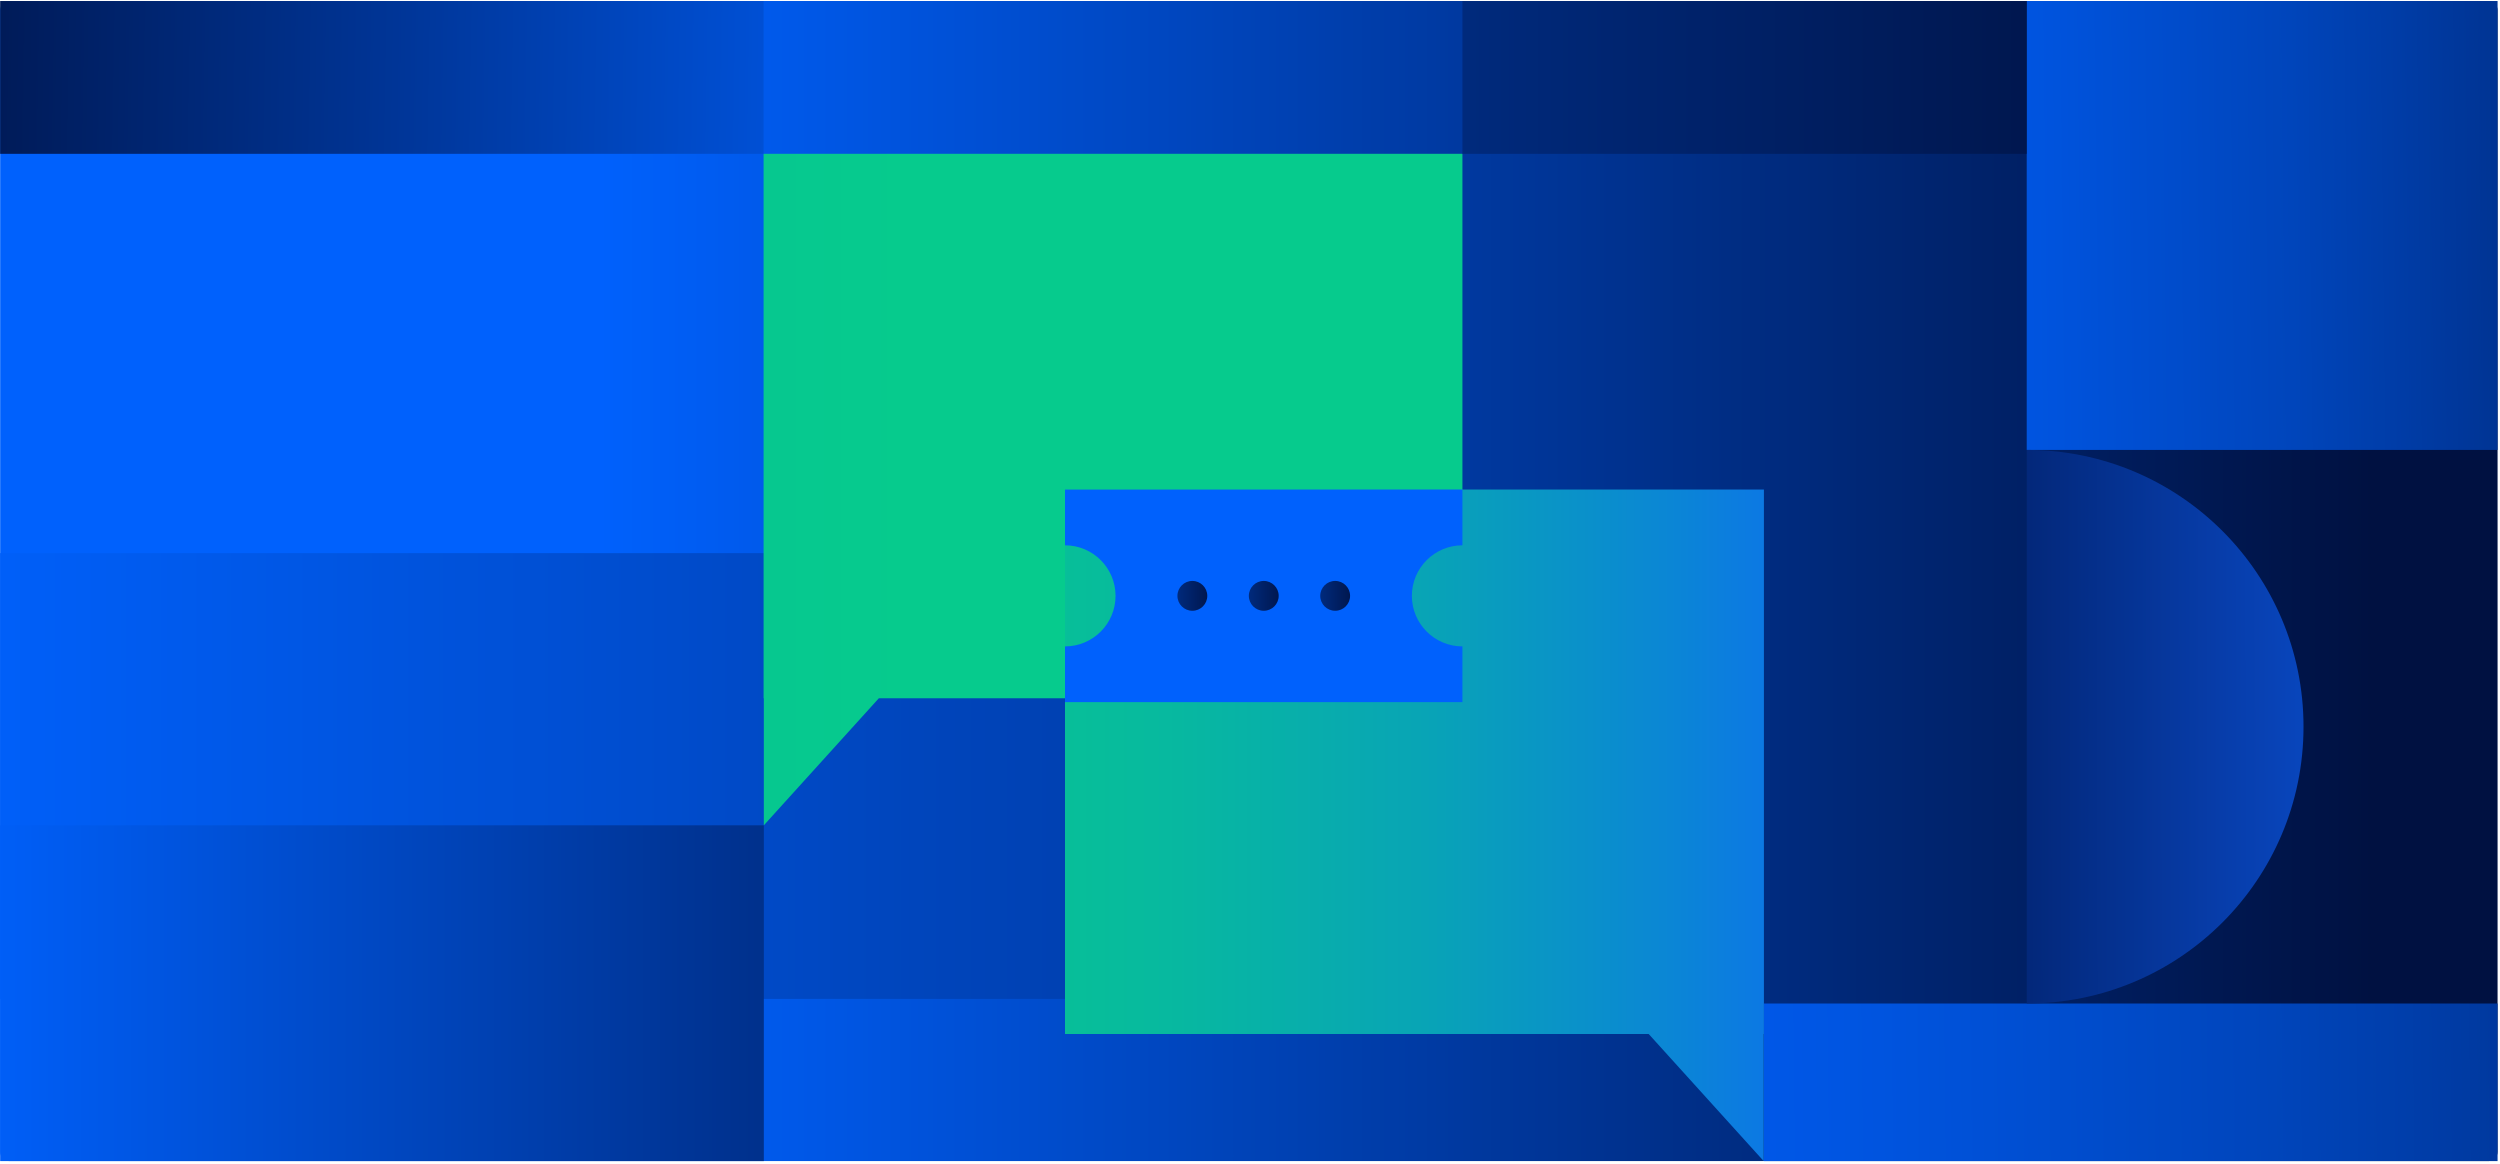 <svg width="320" height="149" viewBox="0 0 320 149" fill="none" xmlns="http://www.w3.org/2000/svg">
<path d="M318.52 0.13H1.19C0.544 0.13 0.02 0.654 0.02 1.3V147.45C0.02 148.096 0.544 148.62 1.19 148.62H318.52C319.166 148.62 319.69 148.096 319.69 147.45V1.3C319.69 0.654 319.166 0.13 318.52 0.13Z" fill="url(#paint0_linear_136_80)"/>
<path d="M97.74 0.13H0.02V19.69H97.74V0.13Z" fill="url(#paint1_linear_136_80)"/>
<path d="M319.69 0.13H259.42V57.59H319.69V0.13Z" fill="url(#paint2_linear_136_80)"/>
<path d="M167.29 70.8H0.02V127.86H167.29V70.8Z" fill="url(#paint3_linear_136_80)"/>
<path d="M319.69 128.45H225.78V148.62H319.69V128.45Z" fill="url(#paint4_linear_136_80)"/>
<path d="M259.42 128.45C278.99 128.45 294.85 112.59 294.85 93.02C294.85 73.45 278.99 57.59 259.42 57.59V128.45Z" fill="url(#paint5_linear_136_80)"/>
<path d="M97.77 105.64H0.02V148.62H97.77V105.64Z" fill="url(#paint6_linear_136_80)"/>
<path d="M97.74 19.689V89.379H97.77V105.64L112.49 89.379H133.85H187.19V35.95V19.689H97.74Z" fill="url(#paint7_linear_136_80)"/>
<path d="M225.78 62.659V132.349H225.75V148.619L211.03 132.349H189.67H136.32V78.929V62.659H225.78Z" fill="url(#paint8_linear_136_80)"/>
<path d="M180.72 76.27C180.72 72.7 183.62 69.8 187.19 69.8V62.67H136.32V69.8C139.89 69.8 142.79 72.7 142.79 76.27C142.79 79.84 139.89 82.74 136.32 82.74V89.87H187.19V82.74C183.62 82.74 180.72 79.84 180.72 76.27Z" fill="url(#paint9_linear_136_80)"/>
<path d="M152.62 78.179C153.675 78.179 154.531 77.324 154.531 76.269C154.531 75.215 153.675 74.359 152.62 74.359C151.566 74.359 150.71 75.215 150.71 76.269C150.71 77.324 151.566 78.179 152.62 78.179Z" fill="url(#paint10_linear_136_80)"/>
<path d="M161.761 78.179C162.815 78.179 163.671 77.324 163.671 76.269C163.671 75.215 162.815 74.359 161.761 74.359C160.706 74.359 159.851 75.215 159.851 76.269C159.851 77.324 160.706 78.179 161.761 78.179Z" fill="url(#paint11_linear_136_80)"/>
<path d="M170.9 78.179C171.955 78.179 172.81 77.324 172.81 76.269C172.81 75.215 171.955 74.359 170.9 74.359C169.845 74.359 168.99 75.215 168.99 76.269C168.99 77.324 169.845 78.179 170.9 78.179Z" fill="url(#paint12_linear_136_80)"/>
<path d="M259.41 0.13H187.19V19.69H259.41V0.13Z" fill="url(#paint13_linear_136_80)"/>
<defs>
<linearGradient id="paint0_linear_136_80" x1="0.02" y1="74.37" x2="319.68" y2="74.37" gradientUnits="userSpaceOnUse">
<stop offset="0.24" stop-color="#0061FD"/>
<stop offset="0.61" stop-color="#003699"/>
<stop offset="0.95" stop-color="#001141"/>
</linearGradient>
<linearGradient id="paint1_linear_136_80" x1="138.61" y1="11.48" x2="-27.57" y2="8.57" gradientUnits="userSpaceOnUse">
<stop offset="0.06" stop-color="#0061FD"/>
<stop offset="0.52" stop-color="#003699"/>
<stop offset="0.95" stop-color="#001141"/>
</linearGradient>
<linearGradient id="paint2_linear_136_80" x1="28.93" y1="31.75" x2="391.16" y2="27.73" gradientUnits="userSpaceOnUse">
<stop offset="0.53" stop-color="#0061FD"/>
<stop offset="0.57" stop-color="#005DF5"/>
<stop offset="0.64" stop-color="#0054DF"/>
<stop offset="0.73" stop-color="#0045BB"/>
<stop offset="0.82" stop-color="#00308A"/>
<stop offset="0.93" stop-color="#00154C"/>
<stop offset="0.95" stop-color="#001141"/>
</linearGradient>
<linearGradient id="paint3_linear_136_80" x1="-253.81" y1="99.33" x2="767.22" y2="99.33" gradientUnits="userSpaceOnUse">
<stop offset="0.24" stop-color="#0061FD"/>
<stop offset="0.43" stop-color="#003699"/>
<stop offset="0.6" stop-color="#001141"/>
</linearGradient>
<linearGradient id="paint4_linear_136_80" x1="-117.769" y1="142.86" x2="442.08" y2="136.66" gradientUnits="userSpaceOnUse">
<stop offset="0.53" stop-color="#0061FD"/>
<stop offset="0.57" stop-color="#005DF5"/>
<stop offset="0.64" stop-color="#0054DF"/>
<stop offset="0.73" stop-color="#0045BB"/>
<stop offset="0.82" stop-color="#00308A"/>
<stop offset="0.93" stop-color="#00154C"/>
<stop offset="0.95" stop-color="#001141"/>
</linearGradient>
<linearGradient id="paint5_linear_136_80" x1="406.78" y1="92.79" x2="195.56" y2="93.12" gradientUnits="userSpaceOnUse">
<stop offset="0.32" stop-color="#0E62FC"/>
<stop offset="0.37" stop-color="#0D5DF1"/>
<stop offset="0.46" stop-color="#0A51D6"/>
<stop offset="0.58" stop-color="#073DAA"/>
<stop offset="0.73" stop-color="#02226D"/>
<stop offset="0.79" stop-color="#001550"/>
</linearGradient>
<linearGradient id="paint6_linear_136_80" x1="-64.57" y1="127.13" x2="181.48" y2="127.13" gradientUnits="userSpaceOnUse">
<stop offset="0.24" stop-color="#0061FD"/>
<stop offset="0.61" stop-color="#003699"/>
<stop offset="0.95" stop-color="#001141"/>
</linearGradient>
<linearGradient id="paint7_linear_136_80" x1="-56.91" y1="62.66" x2="168.25" y2="62.66" gradientUnits="userSpaceOnUse">
<stop offset="0.07" stop-color="#0E62FC"/>
<stop offset="0.22" stop-color="#0B87D4"/>
<stop offset="0.36" stop-color="#08A5B5"/>
<stop offset="0.51" stop-color="#07BA9E"/>
<stop offset="0.64" stop-color="#06C691"/>
<stop offset="0.77" stop-color="#06CB8D"/>
</linearGradient>
<linearGradient id="paint8_linear_136_80" x1="262.42" y1="105.639" x2="37.26" y2="105.639" gradientUnits="userSpaceOnUse">
<stop offset="0.07" stop-color="#0E62FC"/>
<stop offset="0.22" stop-color="#0B87D4"/>
<stop offset="0.36" stop-color="#08A5B5"/>
<stop offset="0.51" stop-color="#07BA9E"/>
<stop offset="0.64" stop-color="#06C691"/>
<stop offset="0.77" stop-color="#06CB8D"/>
</linearGradient>
<linearGradient id="paint9_linear_136_80" x1="79.16" y1="76.27" x2="301.96" y2="76.27" gradientUnits="userSpaceOnUse">
<stop offset="0.53" stop-color="#0061FD"/>
<stop offset="0.57" stop-color="#005DF5"/>
<stop offset="0.64" stop-color="#0054DF"/>
<stop offset="0.73" stop-color="#0045BB"/>
<stop offset="0.82" stop-color="#00308A"/>
<stop offset="0.93" stop-color="#00154C"/>
<stop offset="0.95" stop-color="#001141"/>
</linearGradient>
<linearGradient id="paint10_linear_136_80" x1="134.98" y1="76.269" x2="156.821" y2="76.269" gradientUnits="userSpaceOnUse">
<stop offset="0.24" stop-color="#0061FD"/>
<stop offset="0.61" stop-color="#003699"/>
<stop offset="0.95" stop-color="#001141"/>
</linearGradient>
<linearGradient id="paint11_linear_136_80" x1="144.13" y1="76.269" x2="165.971" y2="76.269" gradientUnits="userSpaceOnUse">
<stop offset="0.24" stop-color="#0061FD"/>
<stop offset="0.61" stop-color="#003699"/>
<stop offset="0.95" stop-color="#001141"/>
</linearGradient>
<linearGradient id="paint12_linear_136_80" x1="153.27" y1="76.269" x2="175.11" y2="76.269" gradientUnits="userSpaceOnUse">
<stop offset="0.24" stop-color="#0061FD"/>
<stop offset="0.61" stop-color="#003699"/>
<stop offset="0.95" stop-color="#001141"/>
</linearGradient>
<linearGradient id="paint13_linear_136_80" x1="-109.24" y1="9.91" x2="302.64" y2="9.91" gradientUnits="userSpaceOnUse">
<stop offset="0.24" stop-color="#0061FD"/>
<stop offset="0.61" stop-color="#003699"/>
<stop offset="0.95" stop-color="#001141"/>
</linearGradient>
</defs>
</svg>
